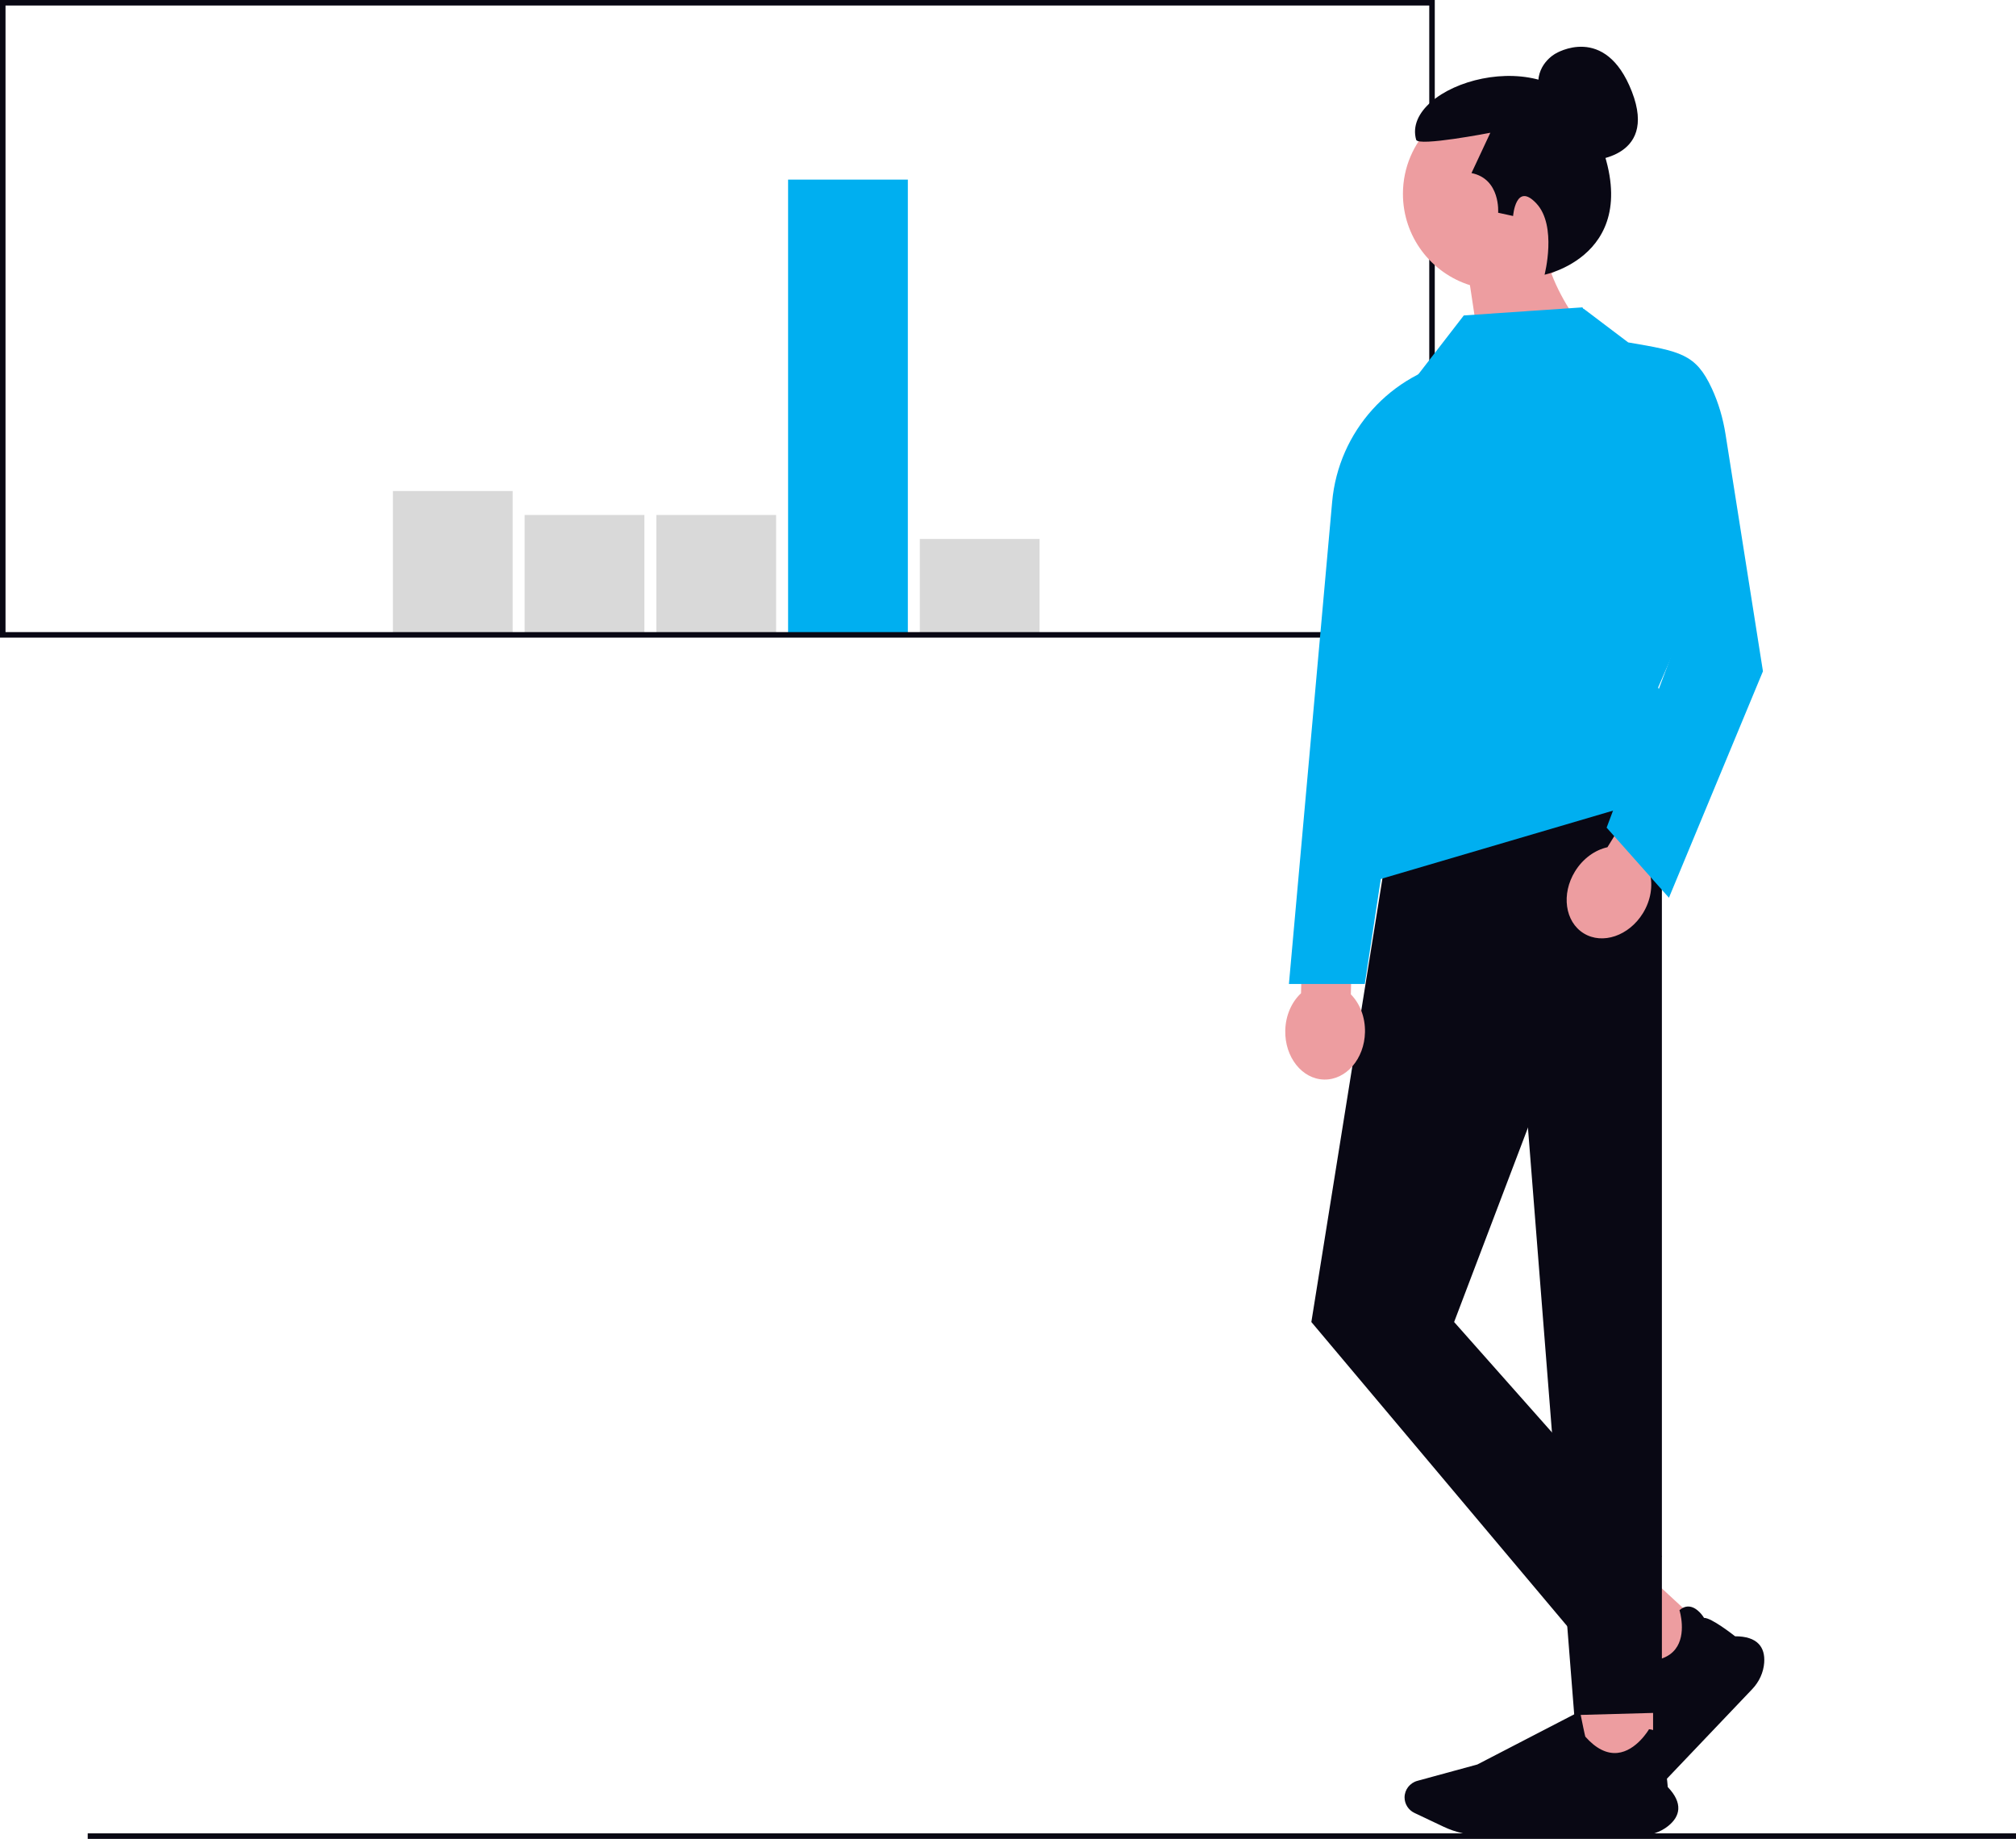 <svg xmlns="http://www.w3.org/2000/svg" width="548.691" height="500.372" viewBox="0 0 548.691 500.372" xmlns:xlink="http://www.w3.org/1999/xlink"><line x1="548.691" y1="499.622" x2="23.873" y2="499.622" fill="#fff" stroke="#090814" stroke-miterlimit="10" stroke-width="1.5"/><rect x="106.938" y="133.612" width="32.593" height="39.111" fill="#d9d9d9" stroke-width="0"/><rect x="142.79" y="140.13" width="32.593" height="32.593" fill="#d9d9d9" stroke-width="0"/><rect x="178.642" y="140.13" width="32.593" height="32.593" fill="#d9d9d9" stroke-width="0"/><rect x="250.345" y="146.649" width="32.593" height="26.074" fill="#d9d9d9" stroke-width="0"/><rect x="214.494" y="48.871" width="32.593" height="123.852" fill="#00aff0" stroke-width="0"/><rect x=".75" y=".75" width="389" height="172" fill="none" stroke="#090814" stroke-miterlimit="10" stroke-width="1.5"/><polygon points="465.867 444.76 452.05 459.268 437.325 445.655 451.142 431.147 465.867 444.76" fill="#ed9da0" stroke-width="0"/><path d="m476.904,459.619l-29.37,30.839c-2.51,2.636-5.646,4.718-9.067,6.022l-8.188,3.121c-1.693.645-3.642.272-4.966-.952-1.552-1.435-1.945-3.734-.956-5.591l7.876-14.774,8.405-29.962.091.056c2.286,1.408,5.754,3.521,6.001,3.61,4.352.154,7.468-.94,9.261-3.253,3.128-4.033,1.144-10.471,1.123-10.536l-.016-.049.04-.034c.912-.779,1.872-1.09,2.855-.926,2.086.349,3.578,2.691,3.796,3.052,1.957-.082,7.967,4.624,8.45,5.006,2.95-.008,5.113.692,6.428,2.08,1.15,1.213,1.65,2.936,1.488,5.119-.195,2.627-1.351,5.174-3.253,7.172Z" fill="#090814" stroke-width="0"/><rect x="429.723" y="461.464" width="20.193" height="19.895" fill="#ed9da0" stroke-width="0"/><path d="m446.469,499.455h-42.923c-3.669,0-7.355-.828-10.662-2.394l-7.913-3.748c-1.636-.775-2.693-2.431-2.693-4.22,0-2.097,1.433-3.953,3.485-4.512l16.325-4.451,27.928-14.463.021.104c.522,2.606,1.332,6.543,1.434,6.782,2.864,3.232,5.806,4.722,8.745,4.429,5.126-.512,8.533-6.343,8.567-6.402l.026-.045.052.005c1.2.122,2.088.599,2.639,1.418,1.169,1.737.456,4.412.339,4.816,1.4,1.35,2.029,8.888,2.077,9.497,2.025,2.114,2.987,4.147,2.859,6.042-.111,1.656-1.044,3.195-2.771,4.572-2.078,1.657-4.754,2.57-7.535,2.57Z" fill="#090814" stroke-width="0"/><polygon points="452.313 210.904 380.76 210.939 356.909 359.73 428.462 444.773 452.313 423.512 395.766 359.73 452.313 210.904" fill="#090814" stroke-width="0"/><polygon points="410.021 232.837 452.313 210.904 452.313 466.034 428.462 466.689 410.021 232.837" fill="#090814" stroke-width="0"/><path d="m367.659,270.571l.504-23.225-13.56-.294-.504,23.225c-2.53,2.349-4.2,5.998-4.29,10.135-.157,7.24,4.573,13.214,10.564,13.344,5.991.13,10.976-5.633,11.133-12.873.09-4.138-1.421-7.856-3.846-10.312Z" fill="#ed9da0" stroke-width="0"/><path d="m431.961,43.753s19.465-.042,12.194-18.798c-7.272-18.756-20.812-10.358-20.812-10.358,0,0-5.705,3.014-4.529,9.737" fill="#090814" stroke-width="0"/><path d="m433.91,52.749c0-14.38-11.657-26.038-26.038-26.038s-26.038,11.657-26.038,26.038c0,11.662,7.668,21.533,18.237,24.847l5.034,33.266,25.66-21.384s-5.544-7.061-8.516-15.022c7.026-4.663,11.661-12.642,11.661-21.707Z" fill="#ed9da0" stroke-width="0"/><path d="m420.382,74.745s3.458-13.257-2.196-19.352c-5.641-6.082-6.37,3.381-6.37,3.381l-4.07-.885s.708-9.202-7.256-10.795l5.132-10.972s-19.648,3.815-20.19,1.912c-4.261-14.974,36.39-27.765,47.62-4.92,17.466,35.53-12.671,41.632-12.671,41.632Z" fill="#090814" stroke-width="0"/><path d="m397.383,97.941h-0c-18.903,3.694-33.092,19.433-34.813,38.617l-11.766,131.195h20.648l25.931-169.812Z" fill="#00aff0" stroke-width="0"/><polyline points="377.86 202.469 374.644 239.512 461.934 213.838 451.298 187.064 471.103 141.586 430.674 83.637 398.398 85.838 385.928 101.975" fill="#00aff0" stroke-width="0"/><path d="m449.044,237.648l12.175-19.784-11.551-7.109-12.175,19.784c-3.37.748-6.656,3.052-8.825,6.577-3.795,6.167-2.734,13.713,2.37,16.853,5.104,3.141,12.318.687,16.113-5.48,2.169-3.525,2.745-7.496,1.894-10.842Z" fill="#ed9da0" stroke-width="0"/><path d="m424.072,84.371l7.038-.292,12.033,9.094c14.259,2.432,18.394,3.113,22.763,12.532,1.836,3.958,3.053,8.174,3.733,12.483l10.18,64.475-25.588,61.616-16.956-19.072,18.126-48.173-3.011-11.523" fill="#00aff0" stroke-width="0"/></svg>
